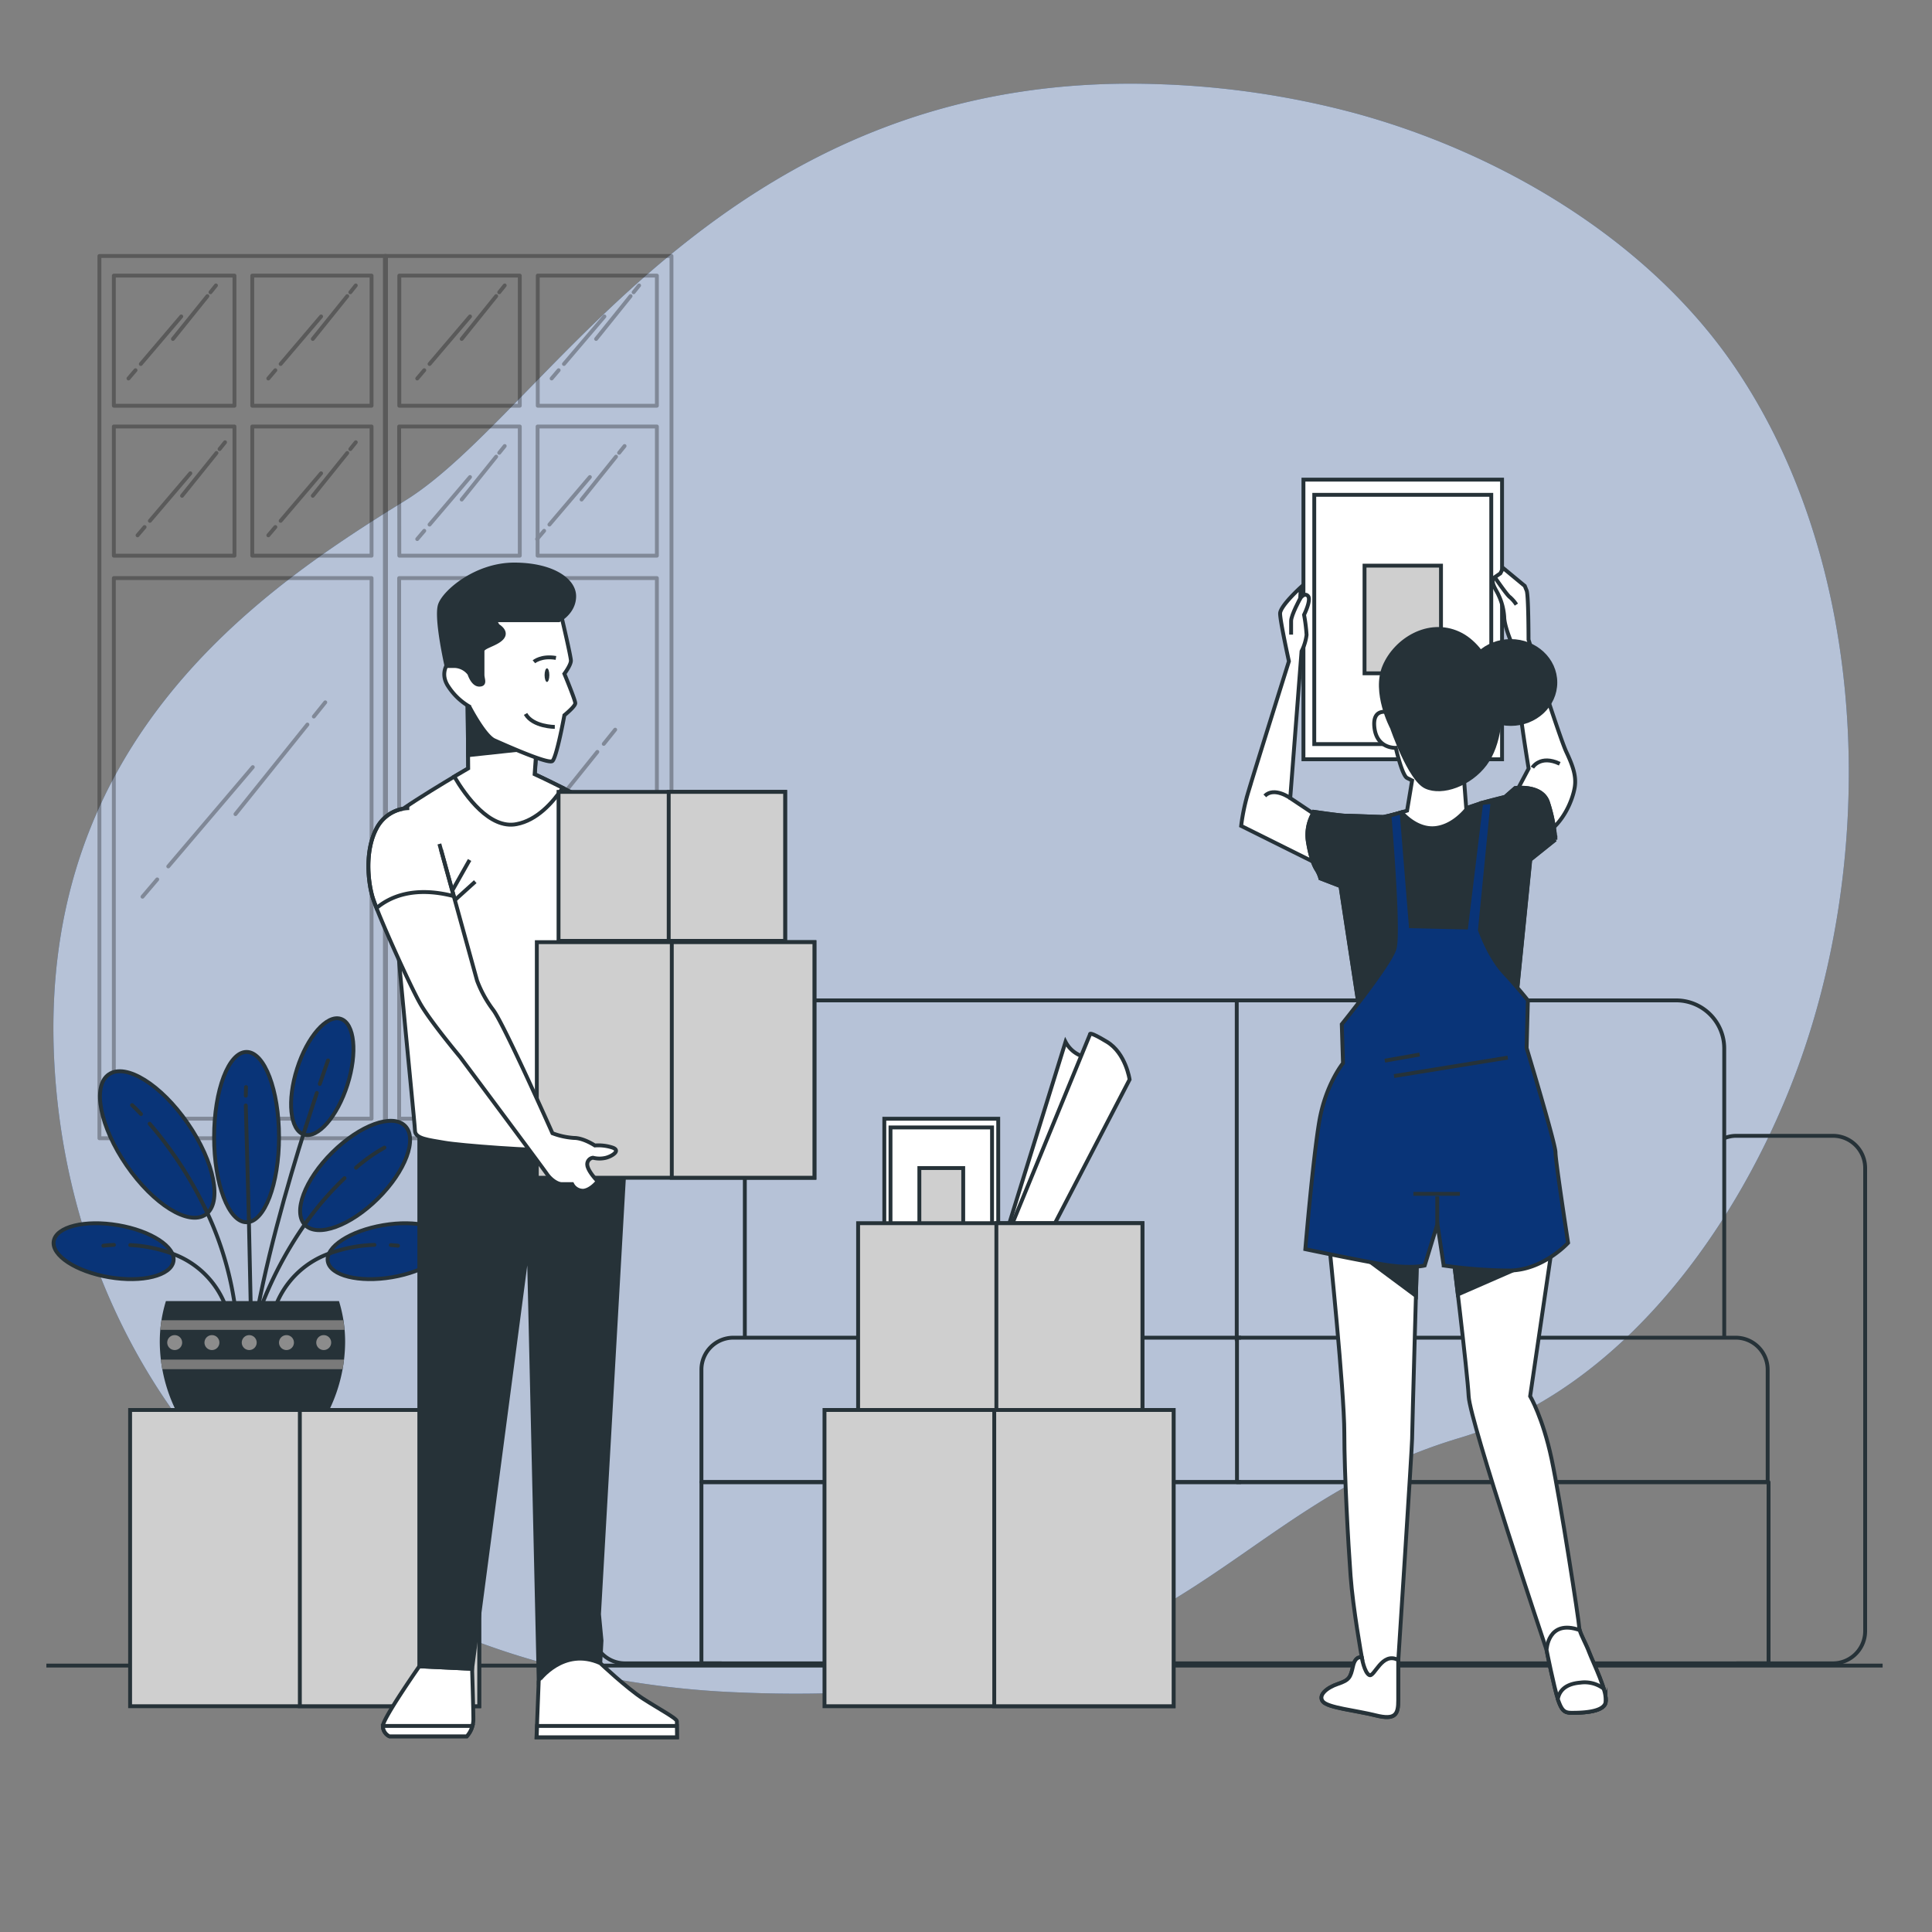 <?xml version="1.0" encoding="utf-8"?>
<svg xmlns="http://www.w3.org/2000/svg" viewBox="0 0 500 500">
  <rect x="0" y="0" width="500" height="500" fill="#808080" stroke="none"/>
  <g id="freepik--background-simple--inject-26">
    <path d="M464.86,277.39c-14.73,39.43-44.81,82.11-87.14,94.75-64,19.1-71.6,70.65-186.16,65.87A230.92,230.92,0,0,1,142,430.75,194.41,194.41,0,0,1,118.73,423C51.8,395.89,16.89,336.23,14,273.81c-3.82-82.11,53.46-121.24,90.69-144.15S186.79,18,299.44,21.77a224.06,224.06,0,0,1,50.92,7.44c37.91,10.26,76.44,32.95,98.84,66.12q2.52,3.75,4.82,7.64C484,153.82,484.93,223.63,464.86,277.39Z" style="fill:#093478"/>
    <path d="M464.86,277.39c-14.73,39.43-44.81,82.11-87.14,94.75-64,19.1-71.6,70.65-186.16,65.87A230.92,230.92,0,0,1,142,430.75,194.41,194.41,0,0,1,118.73,423C51.8,395.89,16.89,336.23,14,273.81c-3.82-82.11,53.46-121.24,90.69-144.15S186.79,18,299.44,21.77a224.06,224.06,0,0,1,50.92,7.44c37.91,10.26,76.44,32.95,98.84,66.12q2.52,3.75,4.82,7.64C484,153.82,484.93,223.63,464.86,277.39Z" style="fill:#fff;opacity:0.7"/>
  </g>
  <g id="freepik--Window--inject-26">
    <g style="opacity:0.3">
      <path d="M25.73,66.25V294.58H99.9V66.25Zm70.43,5.08V105H65.29V71.33Zm-35.48,0V105H29.46V71.33ZM29.46,110.38H60.68v33.43H29.46Zm66.7,179.13H29.46V149.61h66.7ZM65.29,143.81V110.38H96.16v33.43Z" style="fill:none;stroke:#000;stroke-linecap:round;stroke-linejoin:round"/>
      <path d="M99.61,66.25V294.58h74.17V66.25ZM170,71.33V105H139.17V71.33Zm-35.48,0V105H103.34V71.33Zm-31.22,39.05h31.22v33.43H103.34ZM170,289.51h-66.7V149.61H170Zm-30.87-145.7V110.38H170v33.43Z" style="fill:none;stroke:#000;stroke-linecap:round;stroke-linejoin:round"/>
      <line style="fill:none;stroke:#000;stroke-linecap:round;stroke-linejoin:round" x1="79.56" x2="60.94" y1="187.51" y2="210.69"/>
      <line style="fill:none;stroke:#000;stroke-linecap:round;stroke-linejoin:round" x1="84.18" x2="81.22" y1="181.76" y2="185.44"/>
      <line style="fill:none;stroke:#000;stroke-linecap:round;stroke-linejoin:round" x1="40.69" x2="36.88" y1="227.59" y2="232.07"/>
      <line style="fill:none;stroke:#000;stroke-linecap:round;stroke-linejoin:round" x1="65.42" x2="43.55" y1="198.53" y2="224.23"/>
      <line style="fill:none;stroke:#000;stroke-linecap:round;stroke-linejoin:round" x1="154.59" x2="135.97" y1="194.59" y2="217.76"/>
      <line style="fill:none;stroke:#000;stroke-linecap:round;stroke-linejoin:round" x1="159.21" x2="156.25" y1="188.84" y2="192.52"/>
      <line style="fill:none;stroke:#000;stroke-linecap:round;stroke-linejoin:round" x1="115.72" x2="111.91" y1="234.66" y2="239.15"/>
      <line style="fill:none;stroke:#000;stroke-linecap:round;stroke-linejoin:round" x1="140.45" x2="118.58" y1="205.61" y2="231.31"/>
      <line style="fill:none;stroke:#000;stroke-linecap:round;stroke-linejoin:round" x1="163.19" x2="154.27" y1="76.63" y2="87.72"/>
      <line style="fill:none;stroke:#000;stroke-linecap:round;stroke-linejoin:round" x1="165.4" x2="163.98" y1="73.87" y2="75.64"/>
      <line style="fill:none;stroke:#000;stroke-linecap:round;stroke-linejoin:round" x1="144.58" x2="142.76" y1="95.81" y2="97.95"/>
      <line style="fill:none;stroke:#000;stroke-linecap:round;stroke-linejoin:round" x1="156.42" x2="145.95" y1="81.9" y2="94.2"/>
      <line style="fill:none;stroke:#000;stroke-linecap:round;stroke-linejoin:round" x1="128.41" x2="119.49" y1="76.63" y2="87.72"/>
      <line style="fill:none;stroke:#000;stroke-linecap:round;stroke-linejoin:round" x1="130.62" x2="129.2" y1="73.87" y2="75.64"/>
      <line style="fill:none;stroke:#000;stroke-linecap:round;stroke-linejoin:round" x1="109.8" x2="107.98" y1="95.81" y2="97.95"/>
      <line style="fill:none;stroke:#000;stroke-linecap:round;stroke-linejoin:round" x1="121.64" x2="111.17" y1="81.9" y2="94.2"/>
      <line style="fill:none;stroke:#000;stroke-linecap:round;stroke-linejoin:round" x1="128.41" x2="119.49" y1="118.18" y2="129.28"/>
      <line style="fill:none;stroke:#000;stroke-linecap:round;stroke-linejoin:round" x1="130.62" x2="129.2" y1="115.43" y2="117.19"/>
      <line style="fill:none;stroke:#000;stroke-linecap:round;stroke-linejoin:round" x1="109.8" x2="107.98" y1="137.37" y2="139.51"/>
      <line style="fill:none;stroke:#000;stroke-linecap:round;stroke-linejoin:round" x1="121.64" x2="111.17" y1="123.46" y2="135.76"/>
      <line style="fill:none;stroke:#000;stroke-linecap:round;stroke-linejoin:round" x1="159.43" x2="150.51" y1="118.18" y2="129.28"/>
      <line style="fill:none;stroke:#000;stroke-linecap:round;stroke-linejoin:round" x1="161.64" x2="160.22" y1="115.43" y2="117.19"/>
      <line style="fill:none;stroke:#000;stroke-linecap:round;stroke-linejoin:round" x1="140.82" x2="139" y1="137.37" y2="139.51"/>
      <line style="fill:none;stroke:#000;stroke-linecap:round;stroke-linejoin:round" x1="152.66" x2="142.19" y1="123.46" y2="135.76"/>
      <line style="fill:none;stroke:#000;stroke-linecap:round;stroke-linejoin:round" x1="89.87" x2="80.95" y1="76.63" y2="87.72"/>
      <line style="fill:none;stroke:#000;stroke-linecap:round;stroke-linejoin:round" x1="92.08" x2="90.66" y1="73.87" y2="75.64"/>
      <line style="fill:none;stroke:#000;stroke-linecap:round;stroke-linejoin:round" x1="71.26" x2="69.44" y1="95.81" y2="97.95"/>
      <line style="fill:none;stroke:#000;stroke-linecap:round;stroke-linejoin:round" x1="83.1" x2="72.63" y1="81.9" y2="94.2"/>
      <line style="fill:none;stroke:#000;stroke-linecap:round;stroke-linejoin:round" x1="89.87" x2="80.95" y1="117.22" y2="128.31"/>
      <line style="fill:none;stroke:#000;stroke-linecap:round;stroke-linejoin:round" x1="92.08" x2="90.66" y1="114.46" y2="116.23"/>
      <line style="fill:none;stroke:#000;stroke-linecap:round;stroke-linejoin:round" x1="71.26" x2="69.44" y1="136.4" y2="138.54"/>
      <line style="fill:none;stroke:#000;stroke-linecap:round;stroke-linejoin:round" x1="83.1" x2="72.63" y1="122.49" y2="134.79"/>
      <line style="fill:none;stroke:#000;stroke-linecap:round;stroke-linejoin:round" x1="56.03" x2="47.11" y1="117.22" y2="128.31"/>
      <line style="fill:none;stroke:#000;stroke-linecap:round;stroke-linejoin:round" x1="58.24" x2="56.82" y1="114.46" y2="116.23"/>
      <line style="fill:none;stroke:#000;stroke-linecap:round;stroke-linejoin:round" x1="37.42" x2="35.6" y1="136.4" y2="138.54"/>
      <line style="fill:none;stroke:#000;stroke-linecap:round;stroke-linejoin:round" x1="49.26" x2="38.79" y1="122.49" y2="134.79"/>
      <line style="fill:none;stroke:#000;stroke-linecap:round;stroke-linejoin:round" x1="53.68" x2="44.76" y1="76.63" y2="87.72"/>
      <line style="fill:none;stroke:#000;stroke-linecap:round;stroke-linejoin:round" x1="55.89" x2="54.47" y1="73.87" y2="75.64"/>
      <line style="fill:none;stroke:#000;stroke-linecap:round;stroke-linejoin:round" x1="35.07" x2="33.25" y1="95.81" y2="97.95"/>
      <line style="fill:none;stroke:#000;stroke-linecap:round;stroke-linejoin:round" x1="46.91" x2="36.44" y1="81.9" y2="94.2"/>
    </g>
  </g>
  <g id="freepik--Sofa--inject-26">
    <path d="M446.23,346.19V271.34a12.43,12.43,0,0,0-12.44-12.44H320.07v88.16" style="fill:none;stroke:#263238;stroke-linejoin:round"/>
    <path d="M321,258.9H205.19a12.43,12.43,0,0,0-12.43,12.44v74.85" style="fill:none;stroke:#263238;stroke-linejoin:round"/>
    <path d="M457.47,354.46v29.11H320.13V346.19H449.2A8.28,8.28,0,0,1,457.47,354.46Z" style="fill:none;stroke:#263238;stroke-linejoin:round"/>
    <path d="M321.18,346.19H189.8a8.27,8.27,0,0,0-8.27,8.27v29.11H321.18" style="fill:none;stroke:#263238;stroke-linejoin:round"/>
    <rect height="46.9" style="fill:none;stroke:#263238;stroke-linejoin:round" width="276.17" x="181.53" y="383.57"/>
    <path d="M192.76,296.52a8.34,8.34,0,0,0-6-2.57h-25a8.34,8.34,0,0,0-8.35,8.34V422.14a8.34,8.34,0,0,0,8.35,8.33h25" style="fill:none;stroke:#263238;stroke-linejoin:round"/>
    <path d="M449.36,430.47h25a8.34,8.34,0,0,0,8.34-8.33V302.29a8.34,8.34,0,0,0-8.34-8.34h-25a8.17,8.17,0,0,0-3.13.62" style="fill:none;stroke:#263238;stroke-linejoin:round"/>
  </g>
  <g id="freepik--Floor--inject-26">
    <line style="fill:none;stroke:#263238;stroke-miterlimit:10" x1="12" x2="487.22" y1="431.05" y2="431.05"/>
  </g>
  <g id="freepik--box-3--inject-26">
    <rect height="41.51" style="fill:#fff;stroke:#263238;stroke-miterlimit:10" width="29.48" x="228.86" y="289.53"/>
    <rect height="37" style="fill:#fff;stroke:#263238;stroke-miterlimit:10" width="26.28" x="230.46" y="291.78"/>
    <rect height="15.98" style="fill:#cfcfcf;stroke:#263238;stroke-miterlimit:10" width="11.35" x="237.93" y="302.29"/>
    <path d="M287.47,276.45s-4.88-1.95-7.81-3.25a7.77,7.77,0,0,1-3.9-3.57l-17.07,55.11,8,2.12Z" style="fill:#fff;stroke:#263238;stroke-miterlimit:10"/>
    <path d="M258.69,324.74l23.41-57.06s-.49-1,4.39,1.95,5.85,9.75,5.85,9.75L267,328.16Z" style="fill:#fff;stroke:#263238;stroke-miterlimit:10"/>
    <rect height="48.38" style="fill:#cfcfcf;stroke:#263238;stroke-miterlimit:10" width="73.58" x="222.08" y="316.56"/>
    <rect height="48.38" style="fill:#cfcfcf;stroke:#263238;stroke-miterlimit:10" width="37.8" x="257.86" y="316.56"/>
  </g>
  <g id="freepik--box-2--inject-26">
    <rect height="76.67" style="fill:#cfcfcf;stroke:#263238;stroke-miterlimit:10" width="90.35" x="213.38" y="364.9"/>
    <rect height="76.67" style="fill:#cfcfcf;stroke:#263238;stroke-miterlimit:10" width="46.42" x="257.31" y="364.9"/>
  </g>
  <g id="freepik--Plant--inject-26">
    <ellipse cx="63.81" cy="294.28" rx="8.4" ry="22.04" style="fill:#093478;stroke:#263238;stroke-miterlimit:10"/>
    <ellipse cx="83.4" cy="278.62" rx="15.71" ry="6.84" style="fill:#093478;stroke:#263238;stroke-miterlimit:10" transform="translate(-207.39 273.74) rotate(-72.37)"/>
    <path d="M28.26,330.55c-8.56-1.45-15-5.64-14.35-9.37s8.07-5.56,16.63-4.11,15,5.64,14.35,9.36S36.81,332,28.26,330.55Z" style="fill:#093478;stroke:#263238;stroke-miterlimit:10"/>
    <ellipse cx="91.91" cy="304.2" rx="18.22" ry="8.4" style="fill:#093478;stroke:#263238;stroke-miterlimit:10" transform="translate(-187.56 152.93) rotate(-44.76)"/>
    <path d="M48.6,290.73c6.91,10,9,20.59,4.6,23.61s-13.51-2.68-20.42-12.7-9-20.59-4.6-23.6S41.69,280.71,48.6,290.73Z" style="fill:#093478;stroke:#263238;stroke-miterlimit:10"/>
    <line style="fill:none;stroke:#263238;stroke-linecap:round;stroke-miterlimit:10" x1="64.4" x2="65.05" y1="315.23" y2="345.53"/>
    <line style="fill:none;stroke:#263238;stroke-linecap:round;stroke-miterlimit:10" x1="63.61" x2="64.4" y1="286.09" y2="315.23"/>
    <line style="fill:none;stroke:#263238;stroke-linecap:round;stroke-miterlimit:10" x1="63.67" x2="63.61" y1="281.33" y2="283.56"/>
    <path d="M53.17,312.9a84.86,84.86,0,0,1,8.3,31.81" style="fill:none;stroke:#263238;stroke-linecap:round;stroke-miterlimit:10"/>
    <path d="M38.73,290.82A99.65,99.65,0,0,1,53.17,312.9" style="fill:none;stroke:#263238;stroke-linecap:round;stroke-miterlimit:10"/>
    <path d="M34.19,286s.87.79,2.3,2.32" style="fill:none;stroke:#263238;stroke-linecap:round;stroke-miterlimit:10"/>
    <path d="M79.5,316a99.53,99.53,0,0,0-13.63,27" style="fill:none;stroke:#263238;stroke-linecap:round;stroke-miterlimit:10"/>
    <path d="M89.17,304.91A78.68,78.68,0,0,0,79.5,316" style="fill:none;stroke:#263238;stroke-linecap:round;stroke-miterlimit:10"/>
    <path d="M99.49,297a43.58,43.58,0,0,0-7.36,5.21" style="fill:none;stroke:#263238;stroke-linecap:round;stroke-miterlimit:10"/>
    <path d="M79.15,291.54c-4.66,14.65-10.91,36.3-13.83,55.1" style="fill:none;stroke:#263238;stroke-linecap:round;stroke-miterlimit:10"/>
    <path d="M82,282.85c-.83,2.47-1.79,5.41-2.83,8.69" style="fill:none;stroke:#263238;stroke-linecap:round;stroke-miterlimit:10"/>
    <path d="M84.89,274.44s-.82,2.25-2.13,6.09" style="fill:none;stroke:#263238;stroke-linecap:round;stroke-miterlimit:10"/>
    <path d="M44.46,324.4a23.05,23.05,0,0,1,14.25,14.52" style="fill:none;stroke:#263238;stroke-linecap:round;stroke-miterlimit:10"/>
    <path d="M33.71,322.22a36.67,36.67,0,0,1,10.75,2.18" style="fill:none;stroke:#263238;stroke-linecap:round;stroke-miterlimit:10"/>
    <path d="M26.75,322.39s1-.15,2.74-.22" style="fill:none;stroke:#263238;stroke-linecap:round;stroke-miterlimit:10"/>
    <path d="M101.46,330.55c8.55-1.45,15-5.64,14.35-9.37s-8.08-5.56-16.63-4.11-15,5.64-14.35,9.36S92.91,332,101.46,330.55Z" style="fill:#093478;stroke:#263238;stroke-miterlimit:10"/>
    <path d="M85.44,324.33A23.1,23.1,0,0,0,71,338.92" style="fill:none;stroke:#263238;stroke-linecap:round;stroke-miterlimit:10"/>
    <path d="M96.9,322.17a37.61,37.61,0,0,0-11.46,2.16" style="fill:none;stroke:#263238;stroke-linecap:round;stroke-miterlimit:10"/>
    <path d="M103,322.39s-.69-.1-1.86-.17" style="fill:none;stroke:#263238;stroke-linecap:round;stroke-miterlimit:10"/>
    <path d="M85.32,364.67a40.75,40.75,0,0,0,4-17.35,35.85,35.85,0,0,0-1.59-10.6H42.94a35.85,35.85,0,0,0-1.59,10.6,40.75,40.75,0,0,0,4,17.35Z" style="fill:#263238"/>
    <path d="M41.79,341.68c-.13.81-.22,1.64-.3,2.48H89.15c-.07-.84-.17-1.67-.3-2.48Z" style="fill:#7a7a7a"/>
    <path d="M88.65,354.35c.15-.82.28-1.65.37-2.48H41.62c.1.83.23,1.66.38,2.48Z" style="fill:#7a7a7a"/>
    <path d="M47.14,347.46a1.93,1.93,0,1,1-1.93-1.93A1.93,1.93,0,0,1,47.14,347.46Z" style="fill:#8c8c8c"/>
    <path d="M56.78,347.46a1.93,1.93,0,1,1-1.93-1.93A1.92,1.92,0,0,1,56.78,347.46Z" style="fill:#8c8c8c"/>
    <path d="M66.43,347.46a1.93,1.93,0,1,1-1.93-1.93A1.93,1.93,0,0,1,66.43,347.46Z" style="fill:#8c8c8c"/>
    <path d="M76.07,347.46a1.93,1.93,0,1,1-1.93-1.93A1.92,1.92,0,0,1,76.07,347.46Z" style="fill:#8c8c8c"/>
    <path d="M85.71,347.46a1.93,1.93,0,1,1-1.93-1.93A1.92,1.92,0,0,1,85.71,347.46Z" style="fill:#8c8c8c"/>
  </g>
  <g id="freepik--box-1--inject-26">
    <rect height="76.67" style="fill:#cfcfcf;stroke:#263238;stroke-miterlimit:10" width="90.35" x="33.67" y="364.9"/>
    <rect height="76.67" style="fill:#cfcfcf;stroke:#263238;stroke-miterlimit:10" width="46.42" x="77.6" y="364.9"/>
  </g>
  <g id="freepik--character-2--inject-26">
    <rect height="72.37" style="fill:#fff;stroke:#263238;stroke-miterlimit:10" width="51.4" x="337.33" y="124.13"/>
    <rect height="64.51" style="fill:#fff;stroke:#263238;stroke-miterlimit:10" width="45.81" x="340.13" y="128.06"/>
    <rect height="27.86" style="fill:#cfcfcf;stroke:#263238;stroke-miterlimit:10" width="19.79" x="353.14" y="146.39"/>
    <path d="M341.72,211.75l-7.81-5.21,2.93-38a12.78,12.78,0,0,0,1.3-4.23,42.89,42.89,0,0,0-.65-5.2s1.95-3.9,1-4.88-2,.65-2,.65l.15-2.89s-5.35,4.84-5.35,6.79,2.28,12.36,2.28,12.36-8.78,28-10.41,33.49a53.42,53.42,0,0,0-1.95,9.11L344,225.08Z" style="fill:#fff;stroke:#263238;stroke-miterlimit:10"/>
    <path d="M336.51,154.84s-2.37,4.35-2.37,5.86v3.54" style="fill:#fff;stroke:#263238;stroke-miterlimit:10"/>
    <path d="M333.91,206.54s-4.14-3-6.58-.57" style="fill:#fff;stroke:#263238;stroke-miterlimit:10"/>
    <path d="M391.47,206.71l4.14-7.81s-1.46-8.78-2.19-14.88S391,165.9,391,165.9s-1.71-4.07-1.71-6.26a15.5,15.5,0,0,0-1.46-5.61c-.49-1.22-2.44-3.66-1-4.64l1.46-1L389,147l5.61,4.64.49,1.22c.48,1.22.48,12.68.48,12.68s8.05,25.36,9.76,29,2.68,6.34,2.19,9.27-2.68,9-7.8,12.19S391.47,206.71,391.47,206.71Z" style="fill:#fff;stroke:#263238;stroke-miterlimit:10"/>
    <path d="M396.59,198.66s2-3.42,7.07-1" style="fill:#fff;stroke:#263238;stroke-miterlimit:10"/>
    <path d="M386.84,149.39s3.17,4.64,3.9,5.13a9,9,0,0,1,1.7,1.95" style="fill:#fff;stroke:#263238;stroke-miterlimit:10"/>
    <path d="M359.6,184.43s-4.55-1.62-3.9,3.9,5.53,5.21,5.53,5.21,1.62,7.15,2.92,7.8l1.3.65-1.3,7.8a54.17,54.17,0,0,1-6.17,1.63c-1,0-8.46-.32-9.76-.32s-8.13-1-8.13-1a11.19,11.19,0,0,0-1.62,7.48c.65,4.23,1.62,6.5,2.27,7.48a8.49,8.49,0,0,1,1,2.27l5.2,2,5.85,38.38h38.7l4.55-45.2,6.5-5.21a40.78,40.78,0,0,0-1.95-9.75c-1.62-4.55-8.45-3.58-8.45-3.58l-2.6,2.28s-5.2,1.3-6.18,1.62l-3.9,1.3-.65-8.45-11.06-17.88Z" style="fill:#fff;stroke:#263238;stroke-miterlimit:10"/>
    <path d="M388.22,179.23s-2.93-11.71-10.73-15.29-16.26,1.63-19.19,8.46,1.95,15.93,1.95,15.93,4.55,13.34,8.78,15.29,11.38-.65,15.29-5.86S388.54,184.43,388.22,179.23Z" style="fill:#263238;stroke:#263238;stroke-miterlimit:10"/>
    <ellipse cx="390.98" cy="176.63" rx="11.54" ry="10.73" style="fill:#263238;stroke:#263238;stroke-miterlimit:10"/>
    <path d="M396,222.48l6.5-5.21a40.78,40.78,0,0,0-1.95-9.75c-1.62-4.55-8.45-3.58-8.45-3.58l-2.6,2.28s-5.2,1.3-6.18,1.62L379.9,209c-1.2,1.53-4.13,4.72-8.19,5.28-4.51.61-8-2.91-9-4.05a33.23,33.23,0,0,1-4.76,1.2c-1,0-8.46-.32-9.76-.32s-8.13-1-8.13-1a11.19,11.19,0,0,0-1.62,7.48c.65,4.23,1.62,6.5,2.27,7.48a8.49,8.49,0,0,1,1,2.27l5.2,2,5.85,38.38h38.7Z" style="fill:#263238;stroke:#263238;stroke-miterlimit:10"/>
    <path d="M344,322s3.91,38,3.91,48.78,1,28.61,1.62,37.07S352.45,429,352.45,429s-1.63-.65-2.28,2.28-1,3.57-3.9,4.55-5.2,2.93-3.9,4.55,8.45,2.28,13.65,3.58,5.86-.33,5.86-3.9V429.61s3.57-55.28,3.57-57.23,1.31-48.45,1.31-48.45Z" style="fill:#fff;stroke:#263238;stroke-miterlimit:10"/>
    <path d="M353.64,325.85l12.8,9.51c.18-6.6.32-11.43.32-11.43L352,322.66Z" style="fill:#263238;stroke:#263238;stroke-miterlimit:10"/>
    <path d="M356,443.92c5.21,1.3,5.86-.33,5.86-3.9V429.61c-4.23-2.27-6.18,4.55-7.48,3.9s-1.95-4.55-1.95-4.55-1.63-.65-2.28,2.28-1,3.57-3.9,4.55-5.2,2.93-3.9,4.55S350.82,442.62,356,443.92Z" style="fill:#fff;stroke:#263238;stroke-miterlimit:10"/>
    <path d="M375.86,323s3.9,31.87,4.23,38.38S400.25,427,400.25,427s1.95,9.76,2.93,12.68,1.62,3.58,3.57,3.58,8.13,0,8.78-2.6-3.25-10.41-4.23-13-2.6-5.2-2.6-6.5-4.87-32.85-7.15-43.58S396,361.33,396,361.33l6.5-44.23Z" style="fill:#fff;stroke:#263238;stroke-miterlimit:10"/>
    <path d="M401.66,323l-11.57-3.16L375.86,323s.65,5.3,1.44,12l24.15-10.55Z" style="fill:#263238;stroke:#263238;stroke-miterlimit:10"/>
    <path d="M406.75,443.27c1.95,0,8.13,0,8.78-2.6s-3.25-10.41-4.23-13c-.82-2.2-2.1-4.38-2.48-5.8-8.29-2.92-8.57,5.15-8.57,5.15s1.95,9.76,2.93,12.68S404.8,443.27,406.75,443.27Z" style="fill:#fff;stroke:#263238;stroke-miterlimit:10"/>
    <path d="M409,435.46c-4.16.34-5.51,2.38-5.84,4.28,1,2.88,1.62,3.53,3.56,3.53s8.13,0,8.78-2.6A8,8,0,0,0,415,437,8.18,8.18,0,0,0,409,435.46Z" style="fill:#fff;stroke:#263238;stroke-miterlimit:10"/>
    <path d="M359.6,211.1s2.6,30.24,1.3,34.46-13.65,19.51-13.65,19.51l.32,10.08s-4.55,5.53-6.18,15.29-3.57,32.84-3.57,32.84,12.35,2.6,19.83,3.9,11.06.33,11.06.33L372,316.78l1.62,10.73a121.29,121.29,0,0,0,16.91,1.3c8.78,0,15.29-7.16,15.29-7.16s-3.26-21.13-3.26-23.41-7.47-27-7.47-27l.32-12.35s-2.28-2.93-6.18-7.16S383,240.69,383,240.69l3.26-33.17-2.93.32-3.9,32.2-14.31-.33-2.39-29.49Z" style="fill:#093478;stroke:#263238;stroke-miterlimit:10"/>
    <line style="fill:#fff;stroke:#263238;stroke-miterlimit:10" x1="360.77" x2="390.21" y1="278.48" y2="273.71"/>
    <line style="fill:#fff;stroke:#263238;stroke-miterlimit:10" x1="358.38" x2="367.4" y1="274.5" y2="272.91"/>
    <line style="fill:#fff;stroke:#263238;stroke-miterlimit:10" x1="371.96" x2="371.96" y1="316.78" y2="309.62"/>
    <line style="fill:#fff;stroke:#263238;stroke-miterlimit:10" x1="365.78" x2="377.81" y1="308.97" y2="308.97"/>
  </g>
  <g id="freepik--character-1--inject-26">
    <path d="M108.52,431.24s-9.43,13.49-9.43,15.44a3,3,0,0,0,1.71,2.69h20a6.65,6.65,0,0,0,1.71-4.39c0-2.69-.33-13.09-.33-13.09Z" style="fill:#fff;stroke:#263238;stroke-miterlimit:10"/>
    <path d="M100.8,449.37h20a6.61,6.61,0,0,0,1.46-2.69H99.09A3,3,0,0,0,100.8,449.37Z" style="fill:#fff;stroke:#263238;stroke-miterlimit:10"/>
    <path d="M108.52,288.16V431.24l13.66.65L136.81,321l2.61,114s3.57-3.25,7.47-3.9a59.64,59.64,0,0,1,8.46-.66l.32-5.85-.65-6.83,7.16-125.35Z" style="fill:#263238;stroke:#263238;stroke-miterlimit:10"/>
    <path d="M121,180l.17,18.86S102,210,100.76,212.26s6.63,78.1,6.63,80.29S111,295,115,295.72s23.41,2.2,30.48,1.95,14.88-1.95,16.34-2.92,2.93-74.63,1.71-79-25.12-15.37-25.12-15.37l.49-6.82Z" style="fill:#fff;stroke:#263238;stroke-miterlimit:10"/>
    <line style="fill:none;stroke:#263238;stroke-miterlimit:10" x1="115.19" x2="121.53" y1="233.78" y2="222.56"/>
    <line style="fill:none;stroke:#263238;stroke-miterlimit:10" x1="112.75" x2="122.99" y1="237.43" y2="228.17"/>
    <path d="M138.36,200.36l.49-6.82L121,180l.17,18.86s-1.47.85-3.61,2.12c3,5.08,9.2,13.69,16.14,12.3,5.25-1,9.31-5.51,11.93-9.39C141.55,201.83,138.36,200.36,138.36,200.36Z" style="fill:#fff;stroke:#263238;stroke-miterlimit:10"/>
    <polygon points="121.17 195.44 138.85 193.54 121.03 180.01 121.17 195.44" style="fill:#263238;stroke:#263238;stroke-miterlimit:10"/>
    <rect height="60.97" style="fill:#cfcfcf;stroke:#263238;stroke-miterlimit:10" width="71.85" x="138.93" y="243.83"/>
    <rect height="60.97" style="fill:#cfcfcf;stroke:#263238;stroke-miterlimit:10" width="36.91" x="173.86" y="243.83"/>
    <rect height="38.56" style="fill:#cfcfcf;stroke:#263238;stroke-miterlimit:10" width="58.64" x="144.55" y="204.94"/>
    <rect height="38.56" style="fill:#cfcfcf;stroke:#263238;stroke-miterlimit:10" width="30.13" x="173.06" y="204.94"/>
    <path d="M105.92,209.14a9.68,9.68,0,0,0-8.53,5.37c-2.93,5.61-2.2,13.41-1,17.56s9.76,23.17,12.44,27.8,10.24,13.66,10.24,13.66,21.46,28.78,22.44,30.24,2.68,2.68,3.9,2.68h2.68a3.12,3.12,0,0,0,2.93,1.71c2-.24,3.66-2.44,3.66-2.44s-2.44-2.44-2.68-4.15a1.69,1.69,0,0,1,1.46-1.95,6.93,6.93,0,0,0,3.41,0c1.71-.48,3.91-1.95,1.47-2.68a11.83,11.83,0,0,0-4.39-.49s-2.93-1.95-5.37-1.95a19.25,19.25,0,0,1-5.61-1.22s-12.68-28.53-15.36-31.95a30.33,30.33,0,0,1-4.15-7.56l-9.75-35.36" style="fill:#fff;stroke:#263238;stroke-miterlimit:10"/>
    <path d="M104.2,209.32a9.66,9.66,0,0,0-6.81,5.19c-2.93,5.61-2.2,13.41-1,17.56.19.65.56,1.66,1.06,2.93,3.21-2.72,9.44-5.81,20-3.07l-3.31-12" style="fill:none;stroke:#263238;stroke-miterlimit:10"/>
    <path d="M155.35,430.42s6.91,6.51,11.06,9.19,8.77,5.12,8.77,5.85v4.15H138.85l.57-14.63S145.76,426.12,155.35,430.42Z" style="fill:#fff;stroke:#263238;stroke-miterlimit:10"/>
    <path d="M175.18,446.68H139l-.11,2.93h36.33Z" style="fill:#fff;stroke:#263238;stroke-miterlimit:10"/>
    <path d="M145.21,159.12s2.54,10.73,2.54,11.86-1.69,3.39-1.69,3.39,2.82,6.78,2.82,7.62-2.82,3.11-2.82,3.11-2,11-3.11,11.86-12.43-4.23-15-5.36-6.5-8.76-6.5-8.76a16.19,16.19,0,0,1-5.36-5.08c-2.54-3.67-.28-6.78,2.26-8.76s5.36-11.3,5.36-11.3-.28-3.67.57-3.95,10.73-.28,12.71-.28S145.21,159.12,145.21,159.12Z" style="fill:#fff;stroke:#263238;stroke-miterlimit:10"/>
    <path d="M138.18,171.27s1.88-1.65,5.7-1" style="fill:none;stroke:#263238;stroke-miterlimit:10"/>
    <path d="M142.17,174.72c0,1-.27,1.77-.61,1.77s-.62-.79-.62-1.77.28-1.76.62-1.76S142.17,173.75,142.17,174.72Z" style="fill:#263238"/>
    <path d="M143.58,188.12s-5.64,0-7.57-3.35" style="fill:none;stroke:#263238;stroke-miterlimit:10"/>
    <path d="M128.83,161.94s2.54,1.41,1.13,3.11-5.09,2.26-5.09,3.39v6.21c0,1.13.85,2.54-.84,2.54s-2.55-2.82-2.55-2.82a5,5,0,0,0-3.67-2h-2.26s-2.82-12.43-1.69-15.82,9.32-10.45,19.2-10.45,15.54,4,15.54,8.19-3.95,6.22-3.95,6.22H128Z" style="fill:#263238;stroke:#263238;stroke-miterlimit:10"/>
  </g>
</svg>